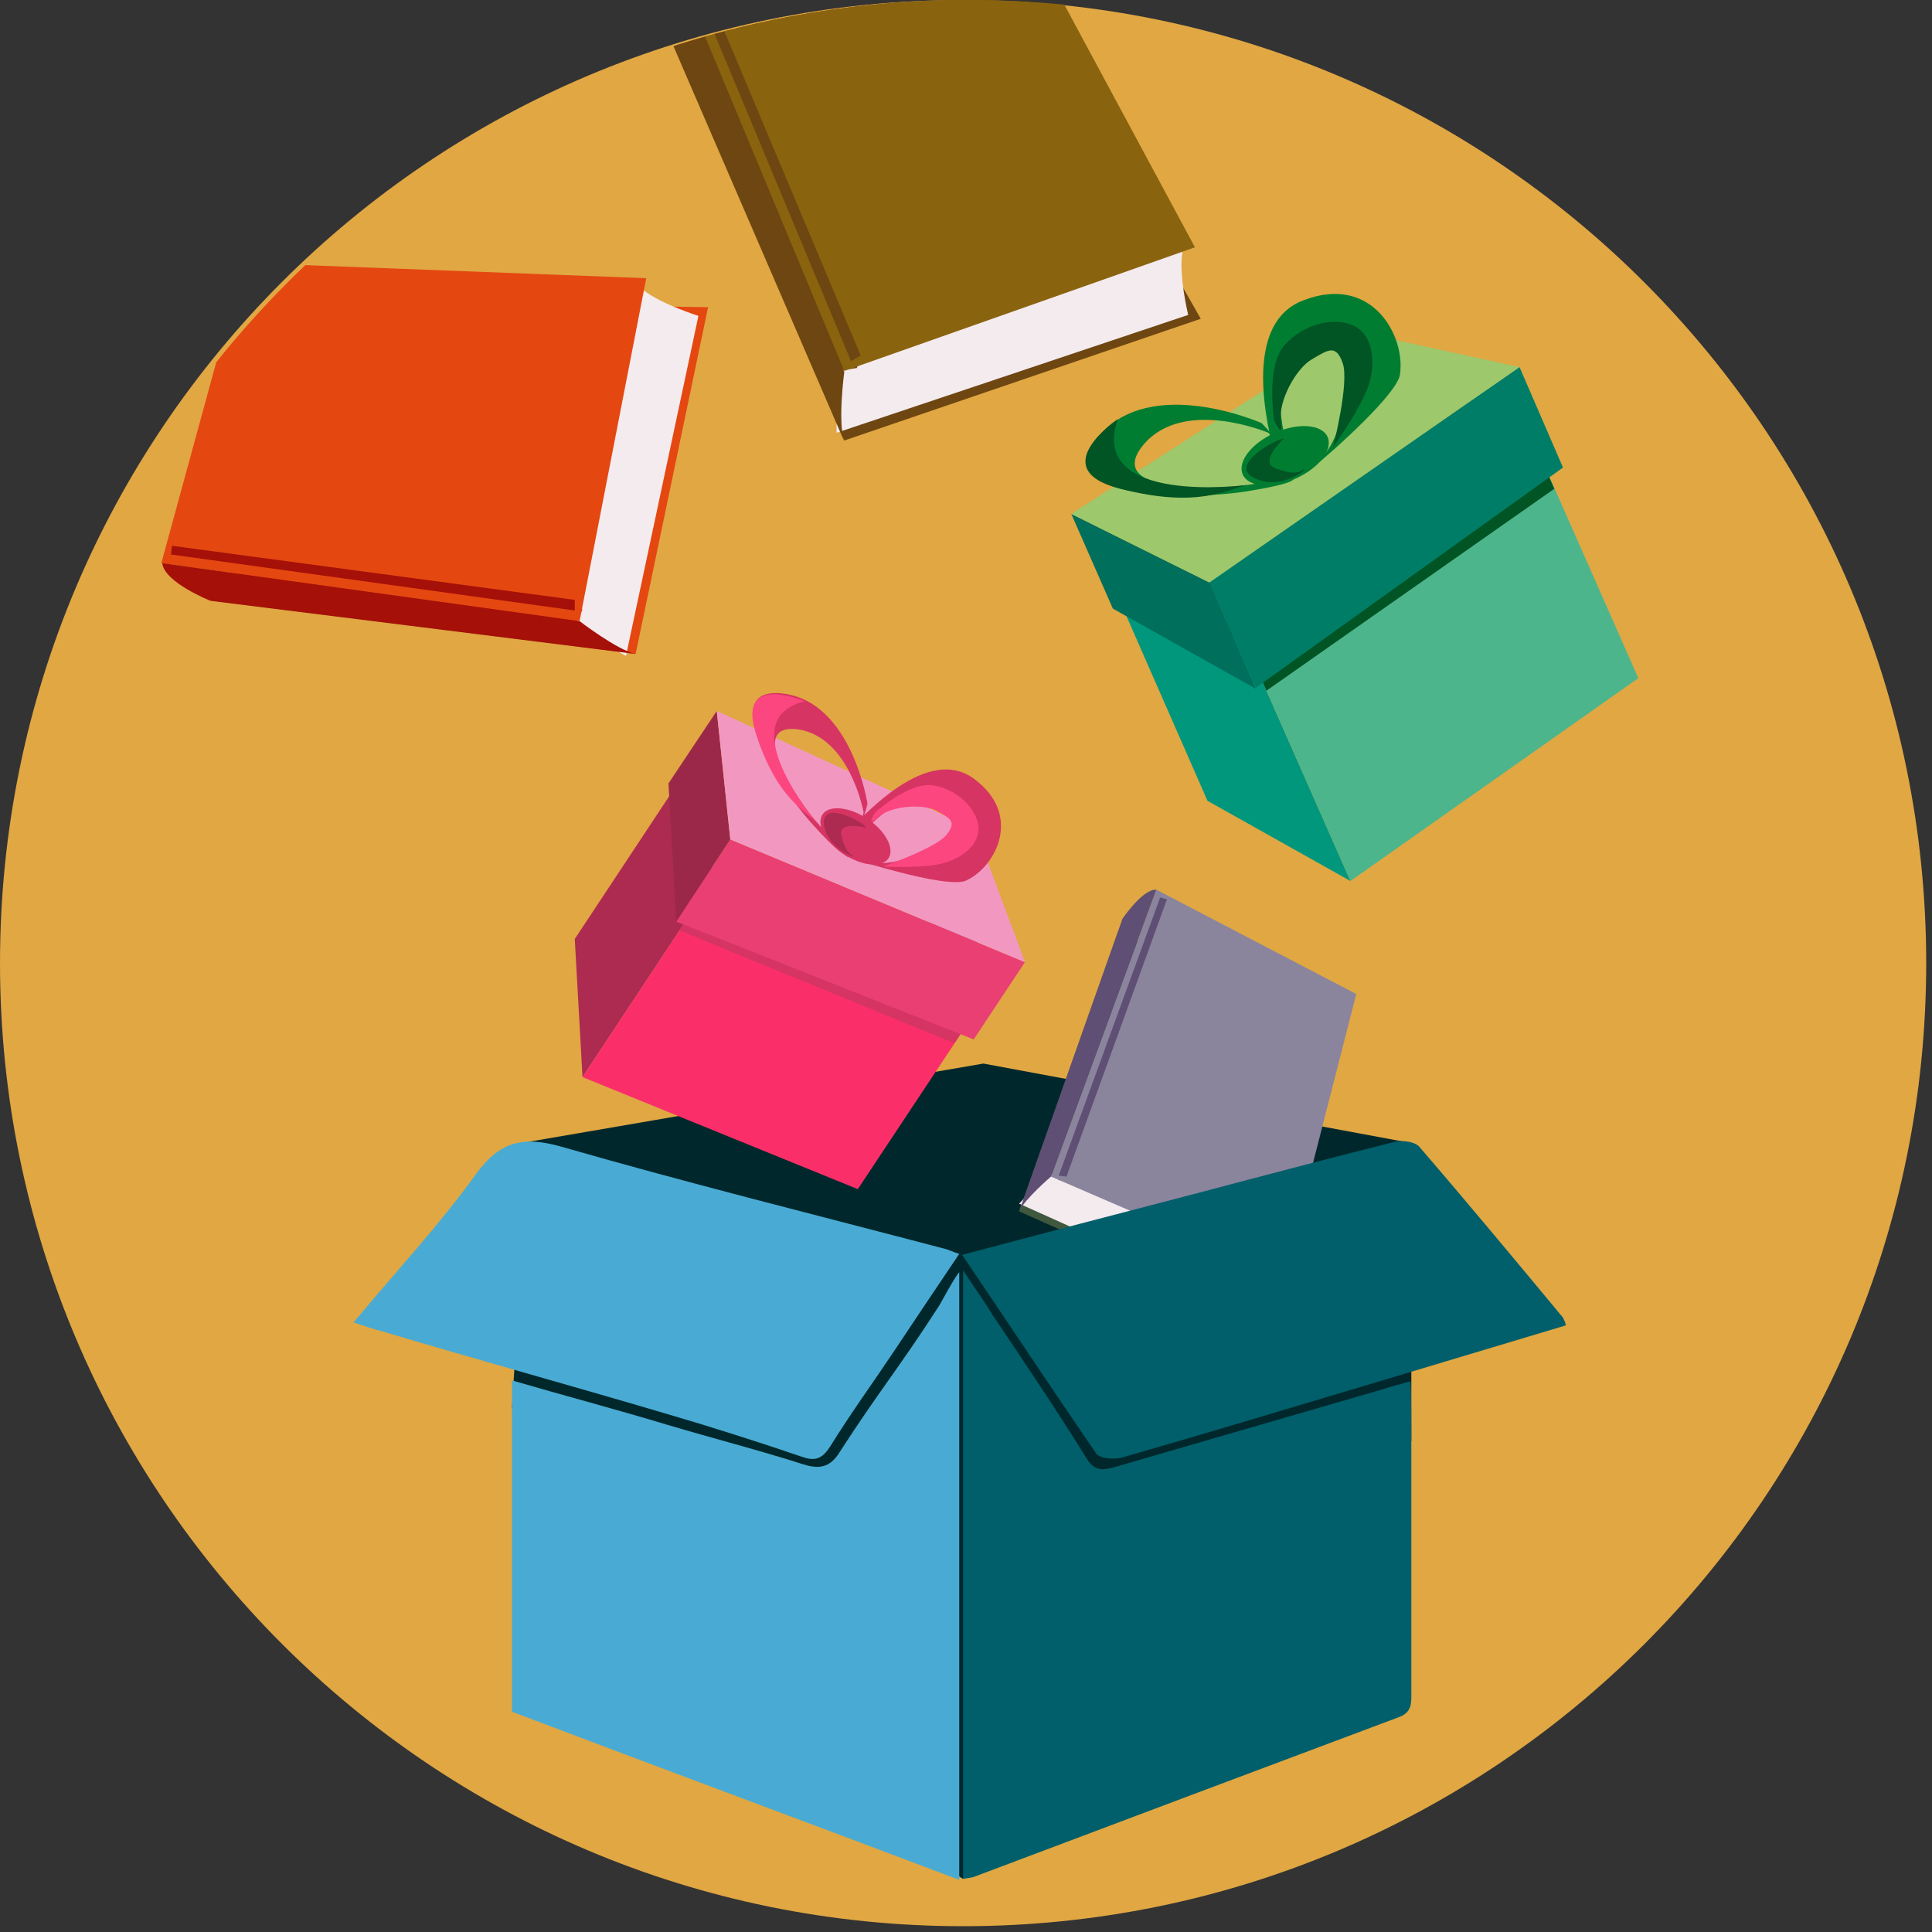 <?xml version="1.0" encoding="utf-8"?>
<!-- Generator: Adobe Illustrator 18.1.1, SVG Export Plug-In . SVG Version: 6.00 Build 0)  -->
<svg version="1.1" id="Calque_1" xmlns="http://www.w3.org/2000/svg" xmlns:xlink="http://www.w3.org/1999/xlink" x="0px" y="0px"
	 viewBox="0 0 200 200" enable-background="new 0 0 200 200" xml:space="preserve">
<rect x="0" y="0" width="200" height="200" fill="#333333" stroke="none"/>
<g>
	<g id="boite_pandore">
		<g>
			<path fill="#E0A743" d="M199.4,99.7c0,55.1-44.6,99.7-99.7,99.7C44.6,199.4,0,154.7,0,99.7C0,44.6,44.6,0,99.7,0
				C154.7,0,199.4,44.6,199.4,99.7"/>
		</g>
		<g>
			<defs>
				<path id="SVGID_1_" d="M200,99.7c0,55.1-44.6,99.7-99.7,99.7S0.6,154.7,0.6,99.7C0.6,44.6,45.3,0,100.3,0S200,44.6,200,99.7"/>
			</defs>
			<clipPath id="SVGID_2_">
				<use xlink:href="#SVGID_1_"  overflow="visible"/>
			</clipPath>
			<g clip-path="url(#SVGID_2_)">
				<polygon fill-rule="evenodd" clip-rule="evenodd" fill="#00282C" points="54.7,118.2 101.8,110.1 145.4,118.2 146.1,134.5 
					146.1,149.2 99.7,194.5 58.8,169.6 53,145.7 				"/>
				<g>
					<polygon fill-rule="evenodd" clip-rule="evenodd" fill="#40583E" points="105.5,125.4 115.8,96.3 136.5,107.1 129.7,136.2 
											"/>
					<path fill-rule="evenodd" clip-rule="evenodd" fill="#F4EBEE" d="M105.5,124.6l23.8,10.7c0,0,1.4-2.5,2.7-3.6
						c1.3-1-1.9-5-1.9-5l-18.2-5.7l-2.2,1.2l-1.2-0.8L105.5,124.6z"/>
					<polygon fill-rule="evenodd" clip-rule="evenodd" fill="#8B849D" points="108.8,121.8 119.7,92.1 140.4,102.9 132.9,132.2 
											"/>
					<path fill-rule="evenodd" clip-rule="evenodd" fill="#5F4F74" d="M116.2,95.1c0,0,2.1-3.1,3.5-3l-10.9,29.7
						c0,0-2.7,2.3-3.3,3.6L116.2,95.1z"/>
					<polygon fill-rule="evenodd" clip-rule="evenodd" fill="#5F4F74" points="120.1,92.9 109.6,121.7 110.4,121.8 120.8,93.1 					
						"/>
				</g>
				<g display="none">
					<path display="inline" fill="#A4005A" d="M77.9,97.8c0,0,19.5,7,22.8,18.2l-20.1,17.9c0,0-6.4-8.8-17.5-13.2L77.9,97.8z"/>
					<path display="inline" fill="#74102D" d="M100.7,115.9l-20.1,17.9c0,0,1.8,1.4,4,0.6c2.2-0.7,18.9-17.7,18.9-17.7
						S102.9,116.8,100.7,115.9z"/>
					<path display="inline" fill="#EBF1E5" d="M84.6,91c0,0-1.1,4.2,2.9,7.4c4,3.3,11.4,9.8,13.3,17.2c0,0-2.3-6.6-9.4-11.2
						c-7-4.6-11.4-6.1-11.4-6.1L84.6,91z"/>
					<path display="inline" fill="#860E4A" d="M103.1,116.6c0,0-4.5-9.8-9.3-14.8l5.1-5.3C98.8,96.4,99.6,108.2,103.1,116.6z"/>
					<path display="inline" fill="#EBF1E5" d="M91.6,98.4c-2.1-2.8-2.4-7.7-2.4-7.7l-3.1,5.5c1,1.8,4.1,4,8.3,8
						c4.2,4,7.4,11.9,7.4,11.9C101.2,113,93.7,101.2,91.6,98.4z"/>
				</g>
				<path fill-rule="evenodd" clip-rule="evenodd" fill="#005F6A" d="M146,143c0.1,0.9,0.1,4.4,0.1,5.1c0,9,0,18.1,0,27.1
					c0,1.1,0.1,2.1-1.4,2.6c-14.7,5.5-29.3,11-43.9,16.5c-0.3,0.1-0.6,0.1-1.1,0.2c0-19.9,0-42.6,0-63c1.9,2.9,2,2.9,3.1,4.7
					c3.3,4.9,6.6,9.8,9.7,14.8c0.8,1.3,1.6,1.2,2.8,0.9c9.3-2.7,18.6-5.4,27.9-8.1C144.1,143.5,144.9,143.3,146,143z"/>
				<path fill-rule="evenodd" clip-rule="evenodd" fill="#49ABD3" d="M99.3,194.6c-15.6-5.9-31-11.6-46.3-17.4c0-10.5,0-23.7,0-34.3
					c5.5,1.6,10.8,3,16.1,4.6c4.7,1.4,9.4,2.6,14.1,4.1c1.9,0.6,2.9,0.1,3.8-1.4c3.8-5.9,6.2-8.8,10-14.7c0.2-0.2,1.8-3.3,2.3-3.8
					C99.3,151.7,99.3,174.4,99.3,194.6z"/>
				<path fill-rule="evenodd" clip-rule="evenodd" fill="#49ABD3" d="M36.6,136.9c4.4-5.3,8.9-10.1,12.7-15.4
					c2.5-3.4,4.9-3.9,8.8-2.8c13.2,3.8,26.5,7.1,39.8,10.6c0.4,0.1,0.7,0.3,1.4,0.5c-2.3,3.4-4.5,6.7-6.7,10
					c-2.2,3.3-4.6,6.6-6.7,10c-0.8,1.2-1.5,1.5-2.9,1c-4.7-1.6-9.4-3.1-14.2-4.5c-9.8-2.9-19.6-5.6-29.3-8.5
					C38.7,137.6,37.8,137.3,36.6,136.9z"/>
				<path fill-rule="evenodd" clip-rule="evenodd" fill="#005F6A" d="M99.6,129.9c8.3-2.2,16.3-4.3,24.4-6.4
					c6.8-1.8,13.6-3.6,20.4-5.3c0.8-0.2,2.2,0,2.6,0.6c5,5.8,9.9,11.7,14.8,17.6c0.1,0.2,0.2,0.4,0.3,0.8c-6.7,2-13.3,4-20,6
					c-8.7,2.6-17.3,5.2-26,7.7c-0.8,0.2-2.2,0.1-2.6-0.4C108.9,143.8,104.4,137,99.6,129.9z"/>
			</g>
			<g clip-path="url(#SVGID_2_)">
				<polygon fill-rule="evenodd" clip-rule="evenodd" fill="#6E4611" points="87.4,45.6 69.5,3.8 102.6,-5.2 124.3,33 				"/>
				<path fill-rule="evenodd" clip-rule="evenodd" fill="#F4EBEE" d="M86.6,44.8L123,32.6c0,0-1-4.1-0.6-6.5
					c0.3-2.4-7.1-3.5-7.1-3.5l-25.4,12l-1.2,3.5l-2.1,0.3V44.8z"/>
				<polygon fill-rule="evenodd" clip-rule="evenodd" fill="#8A630F" points="87.4,38.4 69.5,-4.6 102.6,-13.6 123.7,25.6 				"/>
				<path fill-rule="evenodd" clip-rule="evenodd" fill="#6E4611" d="M68.6,2.2c0,0-0.8-5.4,0.9-6.7l17.9,43c0,0-0.7,5.2,0,7.2
					L68.6,2.2z"/>
				<polygon fill-rule="evenodd" clip-rule="evenodd" fill="#6E4611" points="70.8,-4.1 88.1,37.4 89.1,36.8 71.7,-4.6 				"/>
			</g>
			<g clip-path="url(#SVGID_2_)">
				<polygon fill-rule="evenodd" clip-rule="evenodd" fill="#E54711" points="65.8,67.7 23.5,62.2 32,31.2 73.3,31.8 				"/>
				<path fill-rule="evenodd" clip-rule="evenodd" fill="#F4EBEE" d="M64.8,67.9l7.5-35.2c0,0-3.8-1.2-5.6-2.6
					c-1.8-1.4-6.2,4.1-6.2,4.1l-2.4,26.3l2.2,2.6l-0.8,1.8L64.8,67.9z"/>
				<polygon fill-rule="evenodd" clip-rule="evenodd" fill="#E54711" points="60,64.3 16.7,58.3 25.2,27.2 66.9,28.8 				"/>
				<path fill-rule="evenodd" clip-rule="evenodd" fill="#A51008" d="M21.8,62.2c0,0-4.8-1.9-5-3.9l43.2,6c0,0,3.9,3,5.8,3.4
					L21.8,62.2z"/>
				<polygon fill-rule="evenodd" clip-rule="evenodd" fill="#A51008" points="17.7,57.4 59.5,63.2 59.5,62.1 17.8,56.5 				"/>
			</g>
			<g display="none" clip-path="url(#SVGID_2_)">
				<path display="inline" fill="#0087C2" d="M135.5,36.3c0,0,10.3-21.7,23.6-24.2l18.4,25.3c0,0-10.9,6.4-17.3,18.7L135.5,36.3z"/>
				<path display="inline" fill="#295B8C" d="M159.1,12.1l18.4,25.3c0,0,1.8-1.9,1.2-4.5C178.1,30.3,160.4,9,160.4,9
					S160.4,9.7,159.1,12.1z"/>
				<path display="inline" fill="#EBF1E5" d="M128.4,27.8c0,0,4.7,1.7,8.9-2.6c4.2-4.3,12.7-12.1,21.4-13.4c0,0-7.9,2-14,9.6
					c-6.1,7.6-8.3,12.4-8.3,12.4L128.4,27.8z"/>
				<path display="inline" fill="#295B8C" d="M160.2,9.4c0,0-11.8,4.1-18.2,9.1l-5.6-6.5C136.4,12,150.1,12.5,160.2,9.4z"/>
				<path display="inline" fill="#EBF1E5" d="M137.8,20.6c-3.5,2.1-9.1,1.9-9.1,1.9l6,4.2c2.2-0.9,5.1-4.3,10.2-8.7
					c5.1-4.4,14.6-7.1,14.6-7.1C155.8,11.2,141.3,18.4,137.8,20.6z"/>
			</g>
			<g display="none" clip-path="url(#SVGID_2_)">
				<path display="inline" fill="#A21C18" d="M37.3,47.7c0,0,15.2-13.4,26.3-11l5.9,25.7c0,0-10.6,1.3-19.5,8.7L37.3,47.7z"/>
				<path display="inline" fill="#660C00" d="M63.6,36.8l5.9,25.7c0,0,2-0.9,2.4-3.1c0.4-2.2-6.2-24.5-6.2-24.5S65.4,35.3,63.6,36.8
					z"/>
				<path display="inline" fill="#EBF1E5" d="M34.6,38.8c0,0,3.1,2.9,7.7,1c4.7-1.9,13.8-5.2,21-3.3c0,0-6.7-1.1-14,2.8
					c-7.3,3.9-10.5,6.9-10.5,6.9L34.6,38.8z"/>
				<path display="inline" fill="#660C00" d="M65.3,35c0,0-10.5-0.7-17.1,1.1L46,29.2C46,29.2,56.4,34.1,65.3,35z"/>
				<path display="inline" fill="#EBF1E5" d="M44.2,36.3c-3.4,0.5-7.7-1.5-7.7-1.5l3.3,5.2c2,0,5.4-1.6,10.8-3.3
					c5.4-1.7,13.7-0.7,13.7-0.7C61.3,35,47.6,35.8,44.2,36.3z"/>
			</g>
			<g display="none" clip-path="url(#SVGID_2_)">
				<path display="inline" fill="#328231" d="M18.1,8.7c0,0,31,1.6,40.6,16.3L37.5,59.4c0,0-13-9.9-30.8-11.4L18.1,8.7z"/>
				<path display="inline" fill="#2E4E0E" d="M58.7,25L37.5,59.4c0,0,3.1,1.2,6-0.8C46.3,56.5,63,25,63,25S62.2,25.3,58.7,25z"/>
				<path display="inline" fill="#EBF1E5" d="M24.8-4c0,0,0.3,6.5,7.4,9.4c7.2,2.9,20.7,9.2,26.6,19c0,0-6.2-8.4-18.3-12
					c-12.1-3.6-19-3.8-19-3.8L24.8-4z"/>
				<path display="inline" fill="#2E4E0E" d="M62.4,24.9c0,0-10.7-12.1-19.8-17.2l5-9.9C47.6-2.3,53.8,14.4,62.4,24.9z"/>
				<path display="inline" fill="#EBF1E5" d="M38.1,3.6c-4.3-3.1-6.8-10-6.8-10l-2.1,9.3c2.2,2.2,7.6,4,15.4,8
					c7.8,4,15.7,14,15.7,14C58.1,20.5,42.3,6.7,38.1,3.6z"/>
				<g>
					<path display="inline" fill="#E0A743" d="M199.4,99.7c0,55.1-44.6,99.7-99.7,99.7C44.6,199.4,0,154.7,0,99.7
						C0,44.6,44.6,0,99.7,0C154.7,0,199.4,44.6,199.4,99.7"/>
				</g>
			</g>
			<g clip-path="url(#SVGID_2_)">
				<polygon fill-rule="evenodd" clip-rule="evenodd" fill="#AD2B50" points="157.5,44.2 143.5,37.5 154.2,61.8 168.7,69.7 				"/>
				<polygon fill-rule="evenodd" clip-rule="evenodd" fill="#00977C" points="128.1,64.7 113.9,57.6 125,82.9 139.8,91.2 				"/>
				<polygon fill-rule="evenodd" clip-rule="evenodd" fill="#4DB58B" points="158.2,44.4 169.6,70.2 139.8,91.2 128.1,64.7 				"/>
				<polygon fill-rule="evenodd" clip-rule="evenodd" fill="#015423" points="157.8,43.5 160.9,50.6 131.1,71.5 127.7,63.8 				"/>
				<g>
					<polygon fill-rule="evenodd" clip-rule="evenodd" fill="#007D66" points="157.3,38 161.8,48.4 130,71.2 125.1,60.2 					"/>
					<polygon fill-rule="evenodd" clip-rule="evenodd" fill="#006F5B" points="125.2,60.3 110.9,53.2 115.2,63 130,71.3 					"/>
					<polygon fill-rule="evenodd" clip-rule="evenodd" fill="#9DC86B" points="110.9,53.2 125.2,60.3 157.3,38 140.3,34.3 					"/>
				</g>
				<g>
					<path fill-rule="evenodd" clip-rule="evenodd" fill="#007D31" d="M133.3,47.8c0.3,0.7,0.4,1.2,0.4,1.2s0.5,0.4-3.9,1.1
						c-4.5,0.8-15.6,0.9-11.4-4.1c4.2-4.9,12.9-1.2,12.9-1.2c1.1,1,1.7,2.1,2,2.9c-0.5-1.1-1.3-2.5-2.7-3.9c0,0-11.5-5.1-16.9,1.4
						c-5.4,6.5,9.2,6.6,15.1,5.7c5.8-0.9,5.1-1.4,5.1-1.4S133.7,48.8,133.3,47.8z"/>
					<path fill-rule="evenodd" clip-rule="evenodd" fill="#007D31" d="M134.9,31.1c-7.1,2.7-2.9,15.6-3,16c-0.6,1.5-2.6,2.8,0.6,2.8
						c0.6,0,1.5-0.3,2.4-0.8c-0.3,0.1-0.7,0.2-0.9,0.2c-2.4-0.1-0.9-1.1-0.6-2.3c0.1-0.3-3.1-8.9,2.2-10.9c5.2-2,3.6,3.8,3.2,7
						c-0.2,1.6-1.1,3.7-3,5.4c2.8-2.3,8.6-7.6,9.1-9.6C145.6,34.9,142.1,28.3,134.9,31.1z"/>
					
						<ellipse transform="matrix(0.915 -0.404 0.404 0.915 -7.723 57.721)" fill-rule="evenodd" clip-rule="evenodd" fill="#007D31" cx="133" cy="47.2" rx="4.8" ry="2.6"/>
				</g>
				<path fill-rule="evenodd" clip-rule="evenodd" fill="#015423" d="M129.1,50.2c0,0-16.5,2.2-13.4-6.8c0,0-7.7,5.2,0.3,7.2
					C124.1,52.7,127.2,50.6,129.1,50.2z"/>
				<path fill-rule="evenodd" clip-rule="evenodd" fill="#015423" d="M131.9,43.5c0,0-0.9-5.6,1.1-7.8c2-2.2,5.2-3,7.3-1.9
					c2,1.1,2.2,4.3,1.1,6.8c-1.1,2.5-3.4,5.7-3.4,5.7s1.7-6.7,1-8.7c-0.7-2-1.5-1.4-3.2-0.4c-1.6,0.9-3.5,4.3-3.2,6.4
					C132.9,45.7,131.9,43.5,131.9,43.5z"/>
				<path fill-rule="evenodd" clip-rule="evenodd" fill="#015423" d="M132.9,45.4c0,0-2.7,2.5-0.8,3.1c1.9,0.7,2.3,0.4,2.9,0.1
					c0.6-0.3-2.3,2.3-5.1,0.9C127,48.2,132.2,45.4,132.9,45.4z"/>
			</g>
			<g clip-path="url(#SVGID_2_)">
				<polygon fill-rule="evenodd" clip-rule="evenodd" fill="#AD2B50" points="101.8,102.6 100.1,89.6 87.7,108.3 88.8,122.2 				"/>
				<polygon fill-rule="evenodd" clip-rule="evenodd" fill="#AD2B50" points="73.8,91.1 72.4,77.7 59.5,97.2 60.3,111.5 				"/>
				<polygon fill-rule="evenodd" clip-rule="evenodd" fill="#FA2F69" points="102,103.2 88.8,123.1 60.3,111.5 73.8,91.1 				"/>
				<polygon fill-rule="evenodd" clip-rule="evenodd" fill="#D63463" points="102.4,102.5 98.8,108 70.3,96.3 74.3,90.4 				"/>
				<g>
					<polygon fill-rule="evenodd" clip-rule="evenodd" fill="#E93F73" points="106.1,99.6 100.8,107.6 70,95.4 75.6,86.9 					"/>
					<polygon fill-rule="evenodd" clip-rule="evenodd" fill="#9B2848" points="75.6,86.9 74.2,73.6 69.2,81.1 70,95.4 					"/>
					<polygon fill-rule="evenodd" clip-rule="evenodd" fill="#F298C0" points="74.2,73.6 75.6,86.9 106.1,99.6 101,85.9 					"/>
				</g>
				<g>
					<path fill-rule="evenodd" clip-rule="evenodd" fill="#D63463" d="M88.2,87c-0.4,0.5-0.7,0.8-0.7,0.8s0,0.5-2.6-2.3
						c-2.6-2.8-7.7-10.7-2.3-10c5.4,0.8,6.8,8.6,6.8,8.6C89.1,85.5,88.6,86.4,88.2,87c0.6-0.9,1.2-2.1,1.6-3.8
						c0,0-1.6-10.5-8.7-11.4c-7.1-0.9-0.5,9.6,2.8,13.3c3.3,3.7,3.3,3,3.3,3S87.6,87.8,88.2,87z"/>
					<path fill-rule="evenodd" clip-rule="evenodd" fill="#D63463" d="M100.8,80.6c-5.2-3.8-12.4,5.1-12.8,5.2
						c-1.3,0.2-3.2-0.5-1.7,1.7c0.3,0.4,0.9,0.9,1.6,1.3c-0.2-0.2-0.4-0.4-0.5-0.6c-1-1.7,0.4-1.2,1.4-1.5c0.3-0.1,5-6.3,8.8-3.4
						c3.8,2.8-1.1,4.3-3.5,5.4c-1.2,0.6-3.1,0.9-5.2,0.4c2.9,0.9,9.3,2.7,11,2.1C103,89.9,106,84.4,100.8,80.6z"/>
					
						<ellipse transform="matrix(0.834 0.552 -0.552 0.834 62.552 -34.492)" fill-rule="evenodd" clip-rule="evenodd" fill="#D63463" cx="88.5" cy="86.6" rx="4.1" ry="2.2"/>
				</g>
				<path fill-rule="evenodd" clip-rule="evenodd" fill="#FC467F" d="M84.6,85.2c0,0-9.1-10.7-1.3-12.6c0,0-7.2-3.1-5,3.5
					C80.5,82.8,83.4,83.9,84.6,85.2z"/>
				<path fill-rule="evenodd" clip-rule="evenodd" fill="#FC467F" d="M90.6,84.1c0,0,3.5-3.2,6-2.8c2.5,0.4,4.5,2.4,4.7,4.3
					c0.1,2-2,3.5-4.3,3.9c-2.3,0.4-5.6,0.2-5.6,0.2s5.5-1.9,6.6-3.3c1.1-1.4,0.3-1.7-1.1-2.5c-1.4-0.7-4.7-0.5-6,0.7
					C89.5,85.8,90.6,84.1,90.6,84.1z"/>
				<path fill-rule="evenodd" clip-rule="evenodd" fill="#AD2B50" d="M89.7,85.7c0,0-3-0.8-2.6,0.8c0.4,1.6,0.8,1.8,1.2,2.1
					c0.5,0.3-2.6-0.6-3-3.2C85,82.7,89.4,85.1,89.7,85.7z"/>
			</g>
		</g>
	</g>
	<g>
		<defs>
			<path id="SVGID_3_" d="M81.4,42.1c2.4-3.4,6.4-5.7,11-5.7c2,0,3.9,0.4,5.6,1.2c-2.4,3.4-6.4,5.7-11,5.7
				C85,43.4,83.1,42.9,81.4,42.1 M73.9,31.4c-2.3-1.2-4.6-2.1-7.1-2.7c-2.8,2.5-5.4,5.2-7.9,8.1c3.1,0.8,5.8,2.7,7.7,5.3
				c-1.7,0.8-3.6,1.2-5.7,1.2c-2.2,0-4.3-0.5-6.1-1.5c-2.5,3.3-4.8,6.8-6.9,10.4c3.6,2.7,8.1,4.3,13,4.3c3.3,0,6.5-0.7,9.3-2.1h0
				c1.1-0.5,2.4-0.8,3.7-0.8c1.4,0,2.6,0.3,3.8,0.9l0,0c2.8,1.3,5.9,2.1,9.3,2.1c11.9,0,21.6-9.7,21.6-21.6c0-2.1-0.3-4.1-0.8-6
				c-4-1.1-8.2-1.7-12.5-1.7C87.5,27.2,80.3,28.1,73.9,31.4"/>
		</defs>
		<clipPath id="SVGID_4_">
			<use xlink:href="#SVGID_3_"  overflow="visible"/>
		</clipPath>
	</g>
</g>
<g>
</g>
<g>
</g>
<g>
</g>
<g>
</g>
<g>
</g>
<g>
</g>
<g>
</g>
<g>
</g>
<g>
</g>
<g>
</g>
<g>
</g>
<g>
</g>
<g>
</g>
<g>
</g>
<g>
</g>
</svg>
